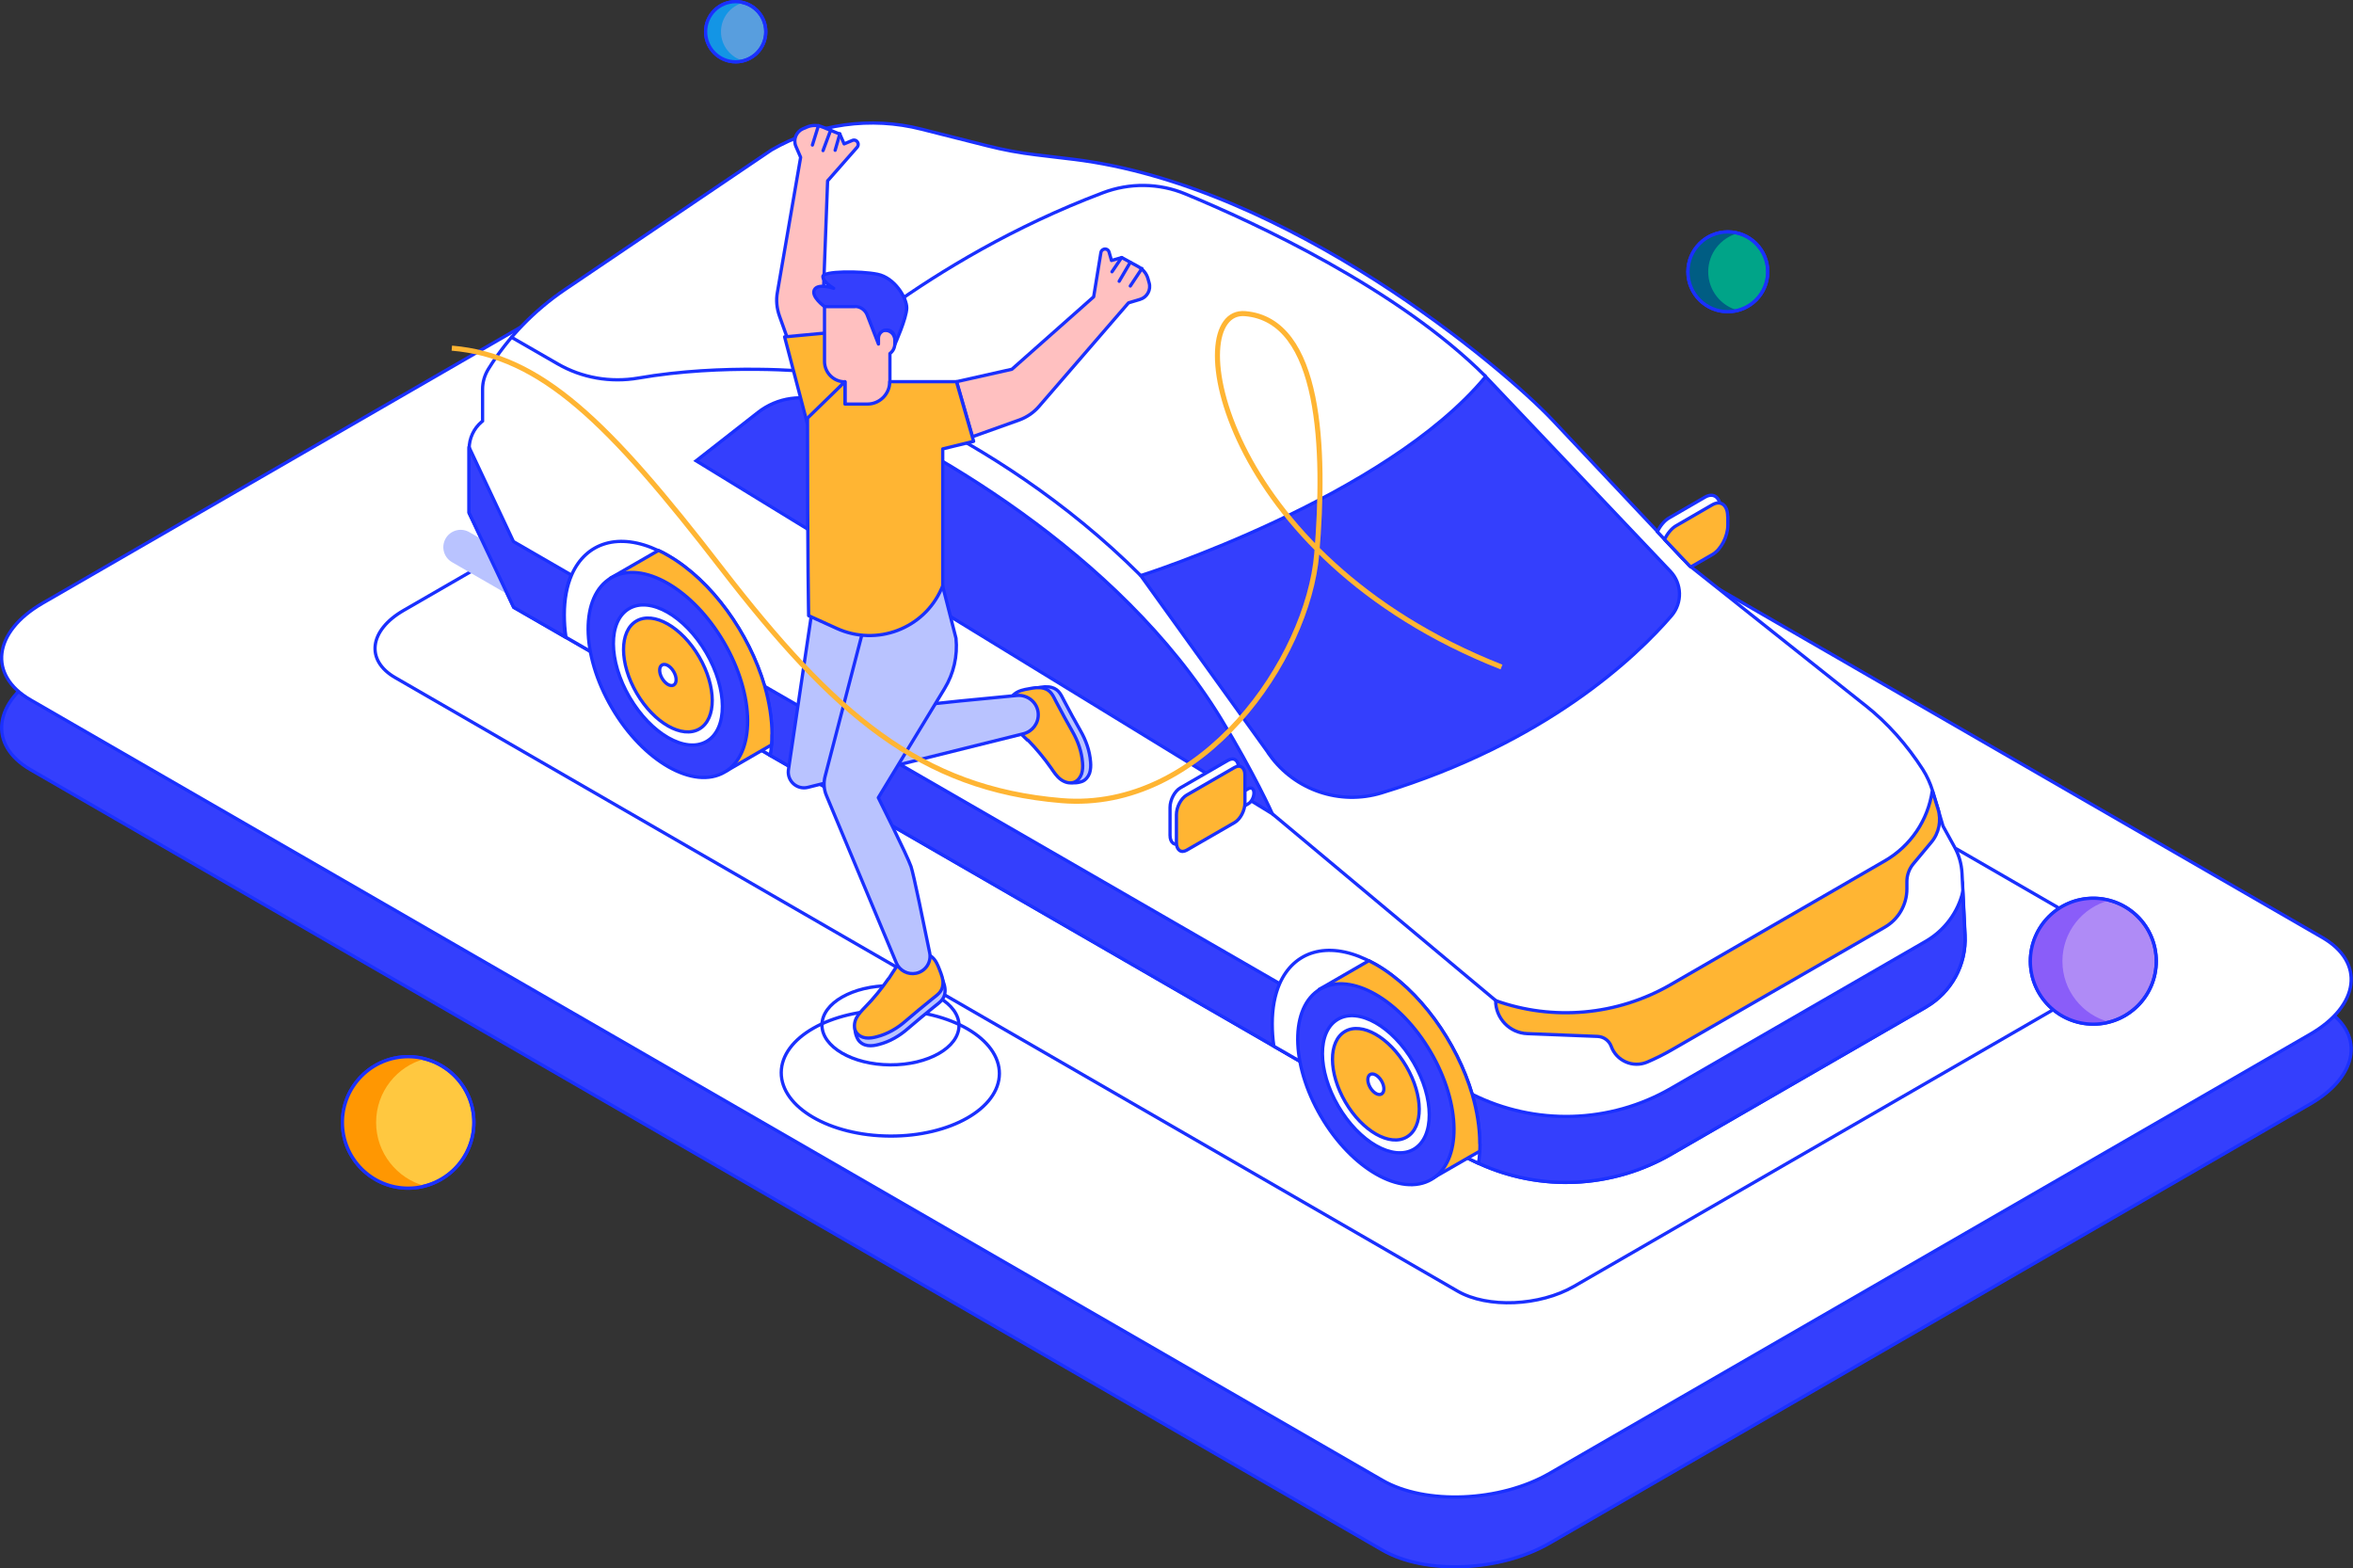 <?xml version="1.0" encoding="UTF-8"?>
<svg id="Layer_2" data-name="Layer 2" xmlns="http://www.w3.org/2000/svg" width="1438.9" height="959.1" viewBox="0 0 1438.9 959.1">
  <rect x="0" y="0" width="1438.9" height="959.1" fill="#333333" stroke="none"/>
  <defs>
    <style>
      .cls-1 {
        stroke: #ffb533;
        stroke-width: 3.1px;
      }

      .cls-1, .cls-2, .cls-3, .cls-4, .cls-5 {
        stroke-miterlimit: 10;
      }

      .cls-1, .cls-6, .cls-5, .cls-7 {
        fill: none;
      }

      .cls-2, .cls-3, .cls-8, .cls-4, .cls-9, .cls-10, .cls-11, .cls-12, .cls-13, .cls-14, .cls-15, .cls-16, .cls-6, .cls-5 {
        stroke: #1a30ff;
        stroke-width: 2px;
      }

      .cls-2, .cls-13 {
        fill: #fff;
      }

      .cls-3, .cls-14 {
        fill: #ffb533;
      }

      .cls-8 {
        fill: #af8bf6;
      }

      .cls-8, .cls-9, .cls-10, .cls-11, .cls-12, .cls-13, .cls-14, .cls-15, .cls-16, .cls-6, .cls-7 {
        stroke-linecap: round;
        stroke-linejoin: round;
      }

      .cls-4, .cls-12 {
        fill: #343ffd;
      }

      .cls-9 {
        fill: #589ede;
      }

      .cls-10 {
        fill: #00a488;
      }

      .cls-11 {
        fill: #b9c3ff;
      }

      .cls-15 {
        fill: #ffc0c0;
      }

      .cls-16 {
        fill: #ffc840;
      }

      .cls-7 {
        stroke: #b9c3ff;
        stroke-width: 21.2px;
      }

      .cls-17 {
        fill: #8a5df9;
      }

      .cls-17, .cls-18, .cls-19, .cls-20 {
        stroke-width: 0px;
      }

      .cls-18 {
        fill: #1395e5;
      }

      .cls-19 {
        fill: #ff9702;
      }

      .cls-20 {
        fill: #005d83;
      }
    </style>
  </defs>
  <g id="Obbject">
    <g>
      <g>
        <path class="cls-4" d="M845.3,947.9L18.7,470.7c-26.2-15.1-22.9-41.6,7.3-59.1L491.2,143c30.3-17.5,76.1-19.4,102.3-4.2l826.6,477.2c26.2,15.1,22.9,41.6-7.3,59.1l-465.2,268.6c-30.3,17.5-76.1,19.4-102.3,4.2Z"/>
        <path class="cls-2" d="M845.3,905.2L18.7,428c-26.2-15.1-22.9-41.6,7.3-59.1L491.2,100.3c30.3-17.5,76.1-19.4,102.3-4.2l826.6,477.2c26.2,15.1,22.9,41.6-7.3,59.1l-465.2,268.6c-30.3,17.5-76.1,19.4-102.3,4.2Z"/>
        <ellipse class="cls-5" cx="544.6" cy="656.4" rx="38.5" ry="66.7" transform="translate(-114.8 1197.4) rotate(-89.7)"/>
        <ellipse class="cls-5" cx="544.6" cy="627.2" rx="24.2" ry="41.9" transform="translate(-85.5 1168.3) rotate(-89.7)"/>
        <g>
          <g>
            <path class="cls-6" d="M1196.4,519.1l81.7,47.2c18.3,10.5,16,28.9-5.1,41.1l-310.4,179.2c-21.1,12.2-53,13.5-71.2,3L241.7,414.4c-18.3-10.5-16-28.9,5.1-41.1l53.7-31"/>
            <path class="cls-2" d="M1177.7,615.9l-155.9,90c-39.7,22.9-88.6,22.9-128.3,0L314.2,371.4l-27.3-57.8v-39.2c0-6.3,2.8-12.4,7.7-16.5l.5-.4v-19.5c0-4.4,1.3-8.7,3.6-12.4,12-19.3,28-35.8,46.9-48.6l126.2-85.3c27.8-16,60.7-20.6,91.7-12.7l40.4,10.2c9.8,2.5,19.7,4.3,29.8,5.5l22.5,2.7c131,15.8,263.2,127.6,293.5,159.8l83.8,89,106.7,84.8c0,0,.2.1.3.2,13.9,11,25.7,24.4,35.3,39.3h0c2.6,4.1,4.6,8.5,6,13.1l6.4,21.6,7.1,12.9c2.7,4.9,4.2,10.3,4.5,15.9l1.9,37.9c.9,18-8.4,34.9-23.9,43.9Z"/>
            <line class="cls-7" x1="281.7" y1="334.6" x2="313.6" y2="353"/>
            <path class="cls-12" d="M349.4,351.5c-2.9,6.7-4.5,14.9-4.5,24.5s.3,9.1,1,13.7l-31.8-18.3-27.3-57.8v-39.2c0-.4,0-.7,0-1l27.2,57.8,35.3,20.4Z"/>
            <path class="cls-2" d="M1052.2,311.1v5.3c0,6.9-4.2,15-9.4,18l-13.2,7.6-.6-.4-15.5-16.4c1.7-3.6,4.3-6.8,7.1-8.4l22.1-12.8c5.2-3,9.4.2,9.4,7.1Z"/>
            <path class="cls-14" d="M1056.6,315.8v5.3c0,6.9-4.2,15-9.4,18l-13.2,7.6-.6-.4-15.5-16.4c1.7-3.6,4.3-6.8,7.1-8.4l22.1-12.8c5.2-3,9.4.2,9.4,7.1Z"/>
            <path class="cls-4" d="M463.4,252.3l-37.7,29.5,352.4,215.9s-11.2-24.9-31.4-58.1c-62.4-102.2-183-169.6-241.3-193.2-14.1-5.7-30.1-3.5-42,5.9Z"/>
            <path class="cls-4" d="M1177.7,615.9l-155.9,90c-36.2,20.9-80.2,22.8-117.8,5.4-3.6-1.6-7.1-3.4-10.5-5.4l-114.6-66.2-308-177.8c.7-3.9,1-8.1,1-12.5,0-9.6-1.6-19.7-4.5-29.8l315.1,181.9,111,64.1c2.2,1.3,4.5,2.5,6.8,3.6,38.4,19.2,84.1,18,121.5-3.6l155.9-90c11.5-6.7,19.6-17.7,22.6-30.2l1.3,26.6c.9,18-8.4,34.9-23.9,43.9Z"/>
            <path class="cls-3" d="M1181.7,483.7l3.4,10.9c2.2,7.1.7,14.8-4.1,20.5l-11,13.2c-2.5,3-3.9,6.9-3.9,10.8v4.5c0,9.7-5.2,18.6-13.5,23.4l-130.8,75.3c-4.7,2.7-9.6,5.1-14.5,7.2-8.7,3.7-18.8-.7-22-9.6h0c-1.3-3.5-4.5-5.9-8.3-6.1l-43-1.7c-10.9-.4-19.4-9.4-19.4-20.2h0c35,12.5,74.2,9.2,107.1-9.8l131-75.7c15.7-9.1,26.3-24.8,28.9-42.7h0"/>
            <path class="cls-2" d="M472,449.3c0,2.1,0,4.2-.2,6.2-.2,2.2-.4,4.3-.8,6.4l-5.1-3-44.8-25.9-75-43.3c-.7-4.7-1-9.2-1-13.7,0-9.6,1.6-17.8,4.5-24.5,8.7-19.8,28.9-26.2,53-14.8,2,.9,3.9,1.9,5.9,3.1,26.7,15.4,49.6,47.6,59,79.8,2.9,10.1,4.5,20.2,4.5,29.8Z"/>
            <path class="cls-13" d="M905,699.4c0,1.6,0,3.1-.1,4.6,0,.5,0,1.1-.1,1.6-.1,2-.4,3.9-.7,5.8-3.6-1.6-7.1-3.4-10.5-5.4l-114.6-66.2c-.7-4.6-1-9.2-1-13.7,0-9.6,1.6-17.8,4.5-24.5,0,0,0,0,0,0,8.7-19.8,28.9-26.2,53-14.8.5.2,1.1.5,1.6.8,1.4.7,2.9,1.5,4.3,2.3,26.6,15.4,49.4,47.3,58.9,79.4,0,.1,0,.3.1.4,2.9,10.1,4.5,20.2,4.5,29.8Z"/>
            <g>
              <path class="cls-14" d="M472,449.3c0,2.1,0,4.2-.2,6.2l-5.9,3.4-21.6,12.5-23.2-38.4-4.3-7.2c-5.5-7.1-10.3-15-14.1-23.3l-29.5-48.9,29.5-17c2,.9,3.9,1.9,5.9,3.1,26.7,15.4,49.6,47.6,59,79.8,2.9,10.1,4.5,20.2,4.5,29.8Z"/>
              <ellipse class="cls-4" cx="408.4" cy="412.7" rx="39.7" ry="68.8" transform="translate(-152.4 262.5) rotate(-30.3)"/>
              <ellipse class="cls-2" cx="408.4" cy="412.7" rx="27.1" ry="47" transform="translate(-152.4 262.5) rotate(-30.3)"/>
              <ellipse class="cls-14" cx="408.4" cy="412.7" rx="22.1" ry="38.2" transform="translate(-152.4 262.5) rotate(-30.3)"/>
              <ellipse class="cls-2" cx="408.4" cy="412.7" rx="4.1" ry="7.1" transform="translate(-152.4 262.5) rotate(-30.3)"/>
            </g>
            <g>
              <path class="cls-14" d="M905,699.4c0,1.6,0,3.1-.1,4.6l-7.4,4.2-21,12.1-11.1-18.3-4.4-7.3-7.1-11.7-4.4-7.3c-1.7-2.2-3.3-4.5-4.9-6.8-2.5-3.8-4.9-7.8-6.9-11.9-.7-1.3-1.3-2.7-2-4.1l-13.5-22.3-4.4-7.3-11.1-18.3h0s.1,0,.1,0l1.4-.8,28.9-16.7c1.4.7,2.9,1.5,4.3,2.3,26.7,15.4,49.6,47.6,59,79.8,2.9,10.1,4.5,20.2,4.5,29.8Z"/>
              <ellipse class="cls-4" cx="841.4" cy="662.8" rx="38.9" ry="67.4" transform="translate(-219.5 515.3) rotate(-30.3)"/>
              <ellipse class="cls-2" cx="841.4" cy="662.8" rx="26.6" ry="46" transform="translate(-219.5 515.3) rotate(-30.3)"/>
              <ellipse class="cls-14" cx="841.4" cy="662.8" rx="21.6" ry="37.4" transform="translate(-219.5 515.3) rotate(-30.3)"/>
              <ellipse class="cls-2" cx="841.4" cy="662.8" rx="4" ry="6.9" transform="translate(-219.5 515.3) rotate(-30.3)"/>
            </g>
            <path class="cls-4" d="M776.5,461.7l-78.9-109.7s149.8-47.7,210.9-121.7l113,119.1c7.1,7.5,7.4,19.2.7,27.1-21.8,25.3-76.7,77.7-177.4,108.4-25.4,7.7-52.9-1.6-68.4-23.2Z"/>
            <path class="cls-5" d="M697.6,352c-92.1-92.1-202.2-124.8-202.2-124.8,0,0,69.8-68.1,179-109.3,16.3-6.2,34.4-6,50.5.7,42.5,17.6,129.9,57.9,183.6,111.6"/>
            <line class="cls-5" x1="914.7" y1="611.9" x2="778.1" y2="497.7"/>
            <path class="cls-5" d="M495.5,227.3s-52.9-5.2-105.2,3.9c-17,2.9-34.4-.1-49.3-8.7l-29-16.7"/>
            <path class="cls-2" d="M759.6,493.7l3.8-2.2c1.9-1.1,3.4-4,3.4-6.6h0c0-2.5-1.5-3.7-3.4-2.6l-3.8,2.2c-1.9,1.1-3.4,4-3.4,6.6h0c0,2.5,1.5,3.7,3.4,2.6Z"/>
            <path class="cls-2" d="M721.8,515.5l29.3-16.9c3.5-2,6.3-7.4,6.3-12v-17c0-4.6-2.8-6.7-6.3-4.7l-29.3,16.9c-3.5,2-6.3,7.4-6.3,12v17c0,4.6,2.8,6.7,6.3,4.7Z"/>
            <path class="cls-14" d="M725.7,519.9l29.3-16.9c3.5-2,6.3-7.4,6.3-12v-17c0-4.6-2.8-6.7-6.3-4.7l-29.3,16.9c-3.5,2-6.3,7.4-6.3,12v17c0,4.6,2.8,6.7,6.3,4.7Z"/>
          </g>
          <g>
            <path class="cls-11" d="M633.3,452.2c-3.7-3.8-10.6-9.2-11.1-14.9-.2-2.1-.1-4.8,0-7,.1-2.6,1.1-4.8,3.2-6.5,2.4-1.9,5.6-2.6,8.7-3.1,3-.6,6.1-1.1,9.1-.3,4.5,1.3,5.7,4.7,7.6,8.3,3.2,6.1,6.5,12.2,9.9,18.1,3.4,5.9,5.7,12.4,6.2,19.2.2,2.3.1,4.6-.6,6.8-.8,2.2-2.3,4.1-4.4,5-2.8,1.1-7.1,1.5-9.5-.4-2.4-1.8-3-5.7-4.7-8.2-4.3-6.1-9-11.8-14.2-17.1Z"/>
            <path class="cls-14" d="M628.4,452.7c-3.7-3.8-10.6-9.2-11.1-14.9-.2-2.1-.1-4.8,0-7,.1-2.6,1.1-4.8,3.2-6.5,2.4-1.9,5.6-2.6,8.7-3.1,3-.6,6.1-1.1,9.1-.3,4.5,1.3,5.7,4.7,7.6,8.3,3.2,6.1,6.5,12.2,9.9,18.1,3.4,5.9,5.7,12.4,6.2,19.2.2,2.3.1,4.6-.6,6.8-.8,2.2-2.3,4.1-4.4,5-2.8,1.1-6,.1-8.4-1.7-2.4-1.8-4.1-4.4-5.8-6.9-4.3-6.1-9-11.8-14.2-17.1Z"/>
            <path class="cls-15" d="M486.9,221.9l-10.3-28.8c-1.6-4.6-2.1-9.6-1.2-14.4l14.2-82.5-2.9-6.7c-1.8-4.2.2-9,4.4-10.8l2.4-1c3-1.3,6.5-1.3,9.5,0l10.6,4.3,2.6,6,5-2.1c1.3-.6,2.8,0,3.4,1.4h0c.4.9.2,2-.4,2.7l-18.1,20.6-2.5,66.7,15.5,31-32.2,13.9Z"/>
            <line class="cls-13" x1="500.5" y1="76.8" x2="496.8" y2="88.7"/>
            <line class="cls-13" x1="508" y1="79.5" x2="503.3" y2="92.1"/>
            <line class="cls-13" x1="513.6" y1="81.8" x2="510.7" y2="91.9"/>
            <path class="cls-11" d="M563.4,431.4c4.8-1,39.5-4.3,58.5-6.1,6.7-.6,12.7,4.5,13,11.2h0c.3,5.7-3.5,10.8-9,12.2l-131.9,32.8c-6.5,1.6-12.6-3.7-11.9-10.4l14.3-96.5,30.7,10.6,36.3,46.2Z"/>
            <path class="cls-15" d="M594.6,267.1l28.8-10.3c4.6-1.7,8.7-4.5,11.9-8.2l54.8-63.4,7-2.1c4.4-1.3,6.9-5.9,5.6-10.2l-.7-2.5c-.9-3.2-3.1-5.8-6-7.4l-10-5.5-6.3,1.8-1.5-5.2c-.4-1.4-1.8-2.1-3.2-1.7h0c-.9.3-1.7,1.1-1.8,2.1l-4.4,27-50,44.3-33.8,7.6,9.7,33.7Z"/>
            <line class="cls-13" x1="698.3" y1="164.2" x2="691.2" y2="174.9"/>
            <line class="cls-13" x1="691.2" y1="160.4" x2="684.4" y2="172"/>
            <polygon class="cls-14" points="514.2 202.8 479.8 206 493.7 259 516.7 233.4 514.2 202.8"/>
            <line class="cls-13" x1="685.9" y1="157.5" x2="680" y2="166.2"/>
            <path class="cls-15" d="M504.2,183.1v37.9c0,6.9,5.6,12.5,12.5,12.5h0v19.9h27.5s0-37.2,0-37.2h0c1.9-1.4,3-3.6,3-6v-2.3c0-3.3-2.7-5.9-5.9-5.9h-4v-18.8h-33Z"/>
            <path class="cls-12" d="M522.8,187.5h-18.6s-8.4-6.1-6.2-10.3,11.8-.9,11.8-.9c0,0-6.6-3.8-6.6-7.2s22.9-3.5,33.4-1.4,17.9,14.4,17.9,20.6c0,6.1-7.3,22.4-7.3,22.4v-3.9c0-2.7-2.2-5-5-5h0c-2.7,0-5,2.2-5,5v3.6s-6.9-17.8-6.9-17.8c-1.2-3.1-4.2-5.2-7.5-5.2Z"/>
            <path class="cls-11" d="M544.8,603.1c3-4.4,7-12.1,12.5-13.8,2.1-.6,4.7-1,6.9-1.3,2.6-.3,5,.2,7,1.9,2.4,2,3.6,5,4.7,7.9,1.1,2.8,2.3,5.8,2,8.9-.4,4.7-3.5,6.4-6.8,9.1-5.3,4.3-10.7,8.7-15.9,13.2-5.1,4.5-11.1,8-17.7,9.7-2.2.6-4.5,1-6.8.7-2.3-.3-4.5-1.5-5.8-3.4-1.6-2.5-2.8-6.7-1.4-9.4,1.4-2.7,5.1-4,7.1-6.1,5.2-5.3,9.9-11.1,14.1-17.2Z"/>
            <path class="cls-14" d="M543.5,598.4c3-4.4,7-12.1,12.5-13.8,2.1-.6,4.7-1,6.9-1.3,2.6-.3,5,.2,7,1.9,2.4,2,3.6,5,4.7,7.9,1.1,2.8,2.3,5.8,2,8.9-.4,4.7-3.5,6.4-6.8,9.1-5.3,4.3-10.7,8.7-15.9,13.2-5.1,4.5-11.1,8-17.7,9.7-2.2.6-4.5,1-6.8.7-2.3-.3-4.5-1.5-5.8-3.4-1.6-2.5-1.3-5.9,0-8.6,1.4-2.7,3.5-4.8,5.6-7,5.2-5.3,9.9-11.1,14.1-17.2Z"/>
            <path class="cls-11" d="M576.4,358.2l8.2,32.1c1.1,10.8-1.4,21.6-7,30.8l-40.5,66.7s17.8,35.6,20,42.1c1.6,4.7,8,36,11.4,52.7,1.2,5.8-2.5,11.4-8.3,12.6h0c-5,1-10.1-1.6-12.1-6.4l-42.6-102c-1.7-3.8-2-8.1-.9-12.2l22.4-86.2s49.3-30.3,49.3-30.3Z"/>
            <path class="cls-14" d="M544.1,233.4h0c0,7.6-6.2,13.7-13.7,13.7h-13.7v-13.7s-22.9,22.3-22.9,22.3c0,88.8.7,120.8.7,120.8l17.2,7.8c24.4,11.1,53.2.3,64-24.2.6-1.2.8-2,.8-2v-83.6l18.9-4.6-10.5-36.5h-28.8s-12,0-12,0"/>
          </g>
        </g>
      </g>
      <path class="cls-1" d="M276.3,212.9c54.6,4.6,95.8,45.1,164.8,134.5,69,89.4,121.7,135,208,142.2,86.2,7.2,150.7-86.8,156.1-150.8,5.4-64,2.8-143.1-43.8-147-40.4-3.4-16,148.1,156.8,216.1"/>
      <g>
        <g>
          <circle class="cls-8" cx="1280.1" cy="587.8" r="38.5"/>
          <path class="cls-17" d="M1280.1,549.3c3.4,0,6.7.4,9.8,1.3-16.5,4.3-28.7,19.4-28.7,37.2,0,17.9,12.2,32.9,28.7,37.2-3.1.8-6.4,1.3-9.8,1.3-21.3,0-38.5-17.2-38.5-38.5,0-21.3,17.2-38.5,38.5-38.5Z"/>
          <circle class="cls-6" cx="1280.1" cy="587.8" r="38.5"/>
        </g>
        <g>
          <circle class="cls-10" cx="1056.6" cy="166.2" r="24.4"/>
          <path class="cls-20" d="M1056.6,141.8c2.2,0,4.2.3,6.2.8-10.5,2.8-18.2,12.3-18.2,23.6,0,11.3,7.7,20.9,18.2,23.6-2,.5-4.1.8-6.2.8-13.5,0-24.4-10.9-24.4-24.4,0-13.5,10.9-24.4,24.4-24.4Z"/>
          <circle class="cls-6" cx="1056.6" cy="166.2" r="24.4"/>
        </g>
        <g>
          <circle class="cls-16" cx="249.6" cy="686.4" r="40.2"/>
          <path class="cls-19" d="M249.6,646.2c3.5,0,7,.5,10.3,1.3-17.2,4.5-29.9,20.2-29.9,38.9,0,18.6,12.7,34.3,29.9,38.9-3.3.9-6.7,1.3-10.3,1.3-22.2,0-40.2-18-40.2-40.2,0-22.2,18-40.2,40.2-40.2Z"/>
          <circle class="cls-6" cx="249.6" cy="686.4" r="40.2"/>
        </g>
        <g>
          <circle class="cls-9" cx="449.9" cy="19.4" r="18.4"/>
          <path class="cls-18" d="M449.9,1c1.6,0,3.2.2,4.7.6-7.9,2.1-13.7,9.2-13.7,17.8,0,8.5,5.8,15.7,13.7,17.8-1.5.4-3.1.6-4.7.6-10.1,0-18.4-8.2-18.4-18.4,0-10.1,8.2-18.4,18.4-18.4Z"/>
          <circle class="cls-6" cx="449.9" cy="19.4" r="18.4"/>
        </g>
      </g>
    </g>
  </g>
</svg>